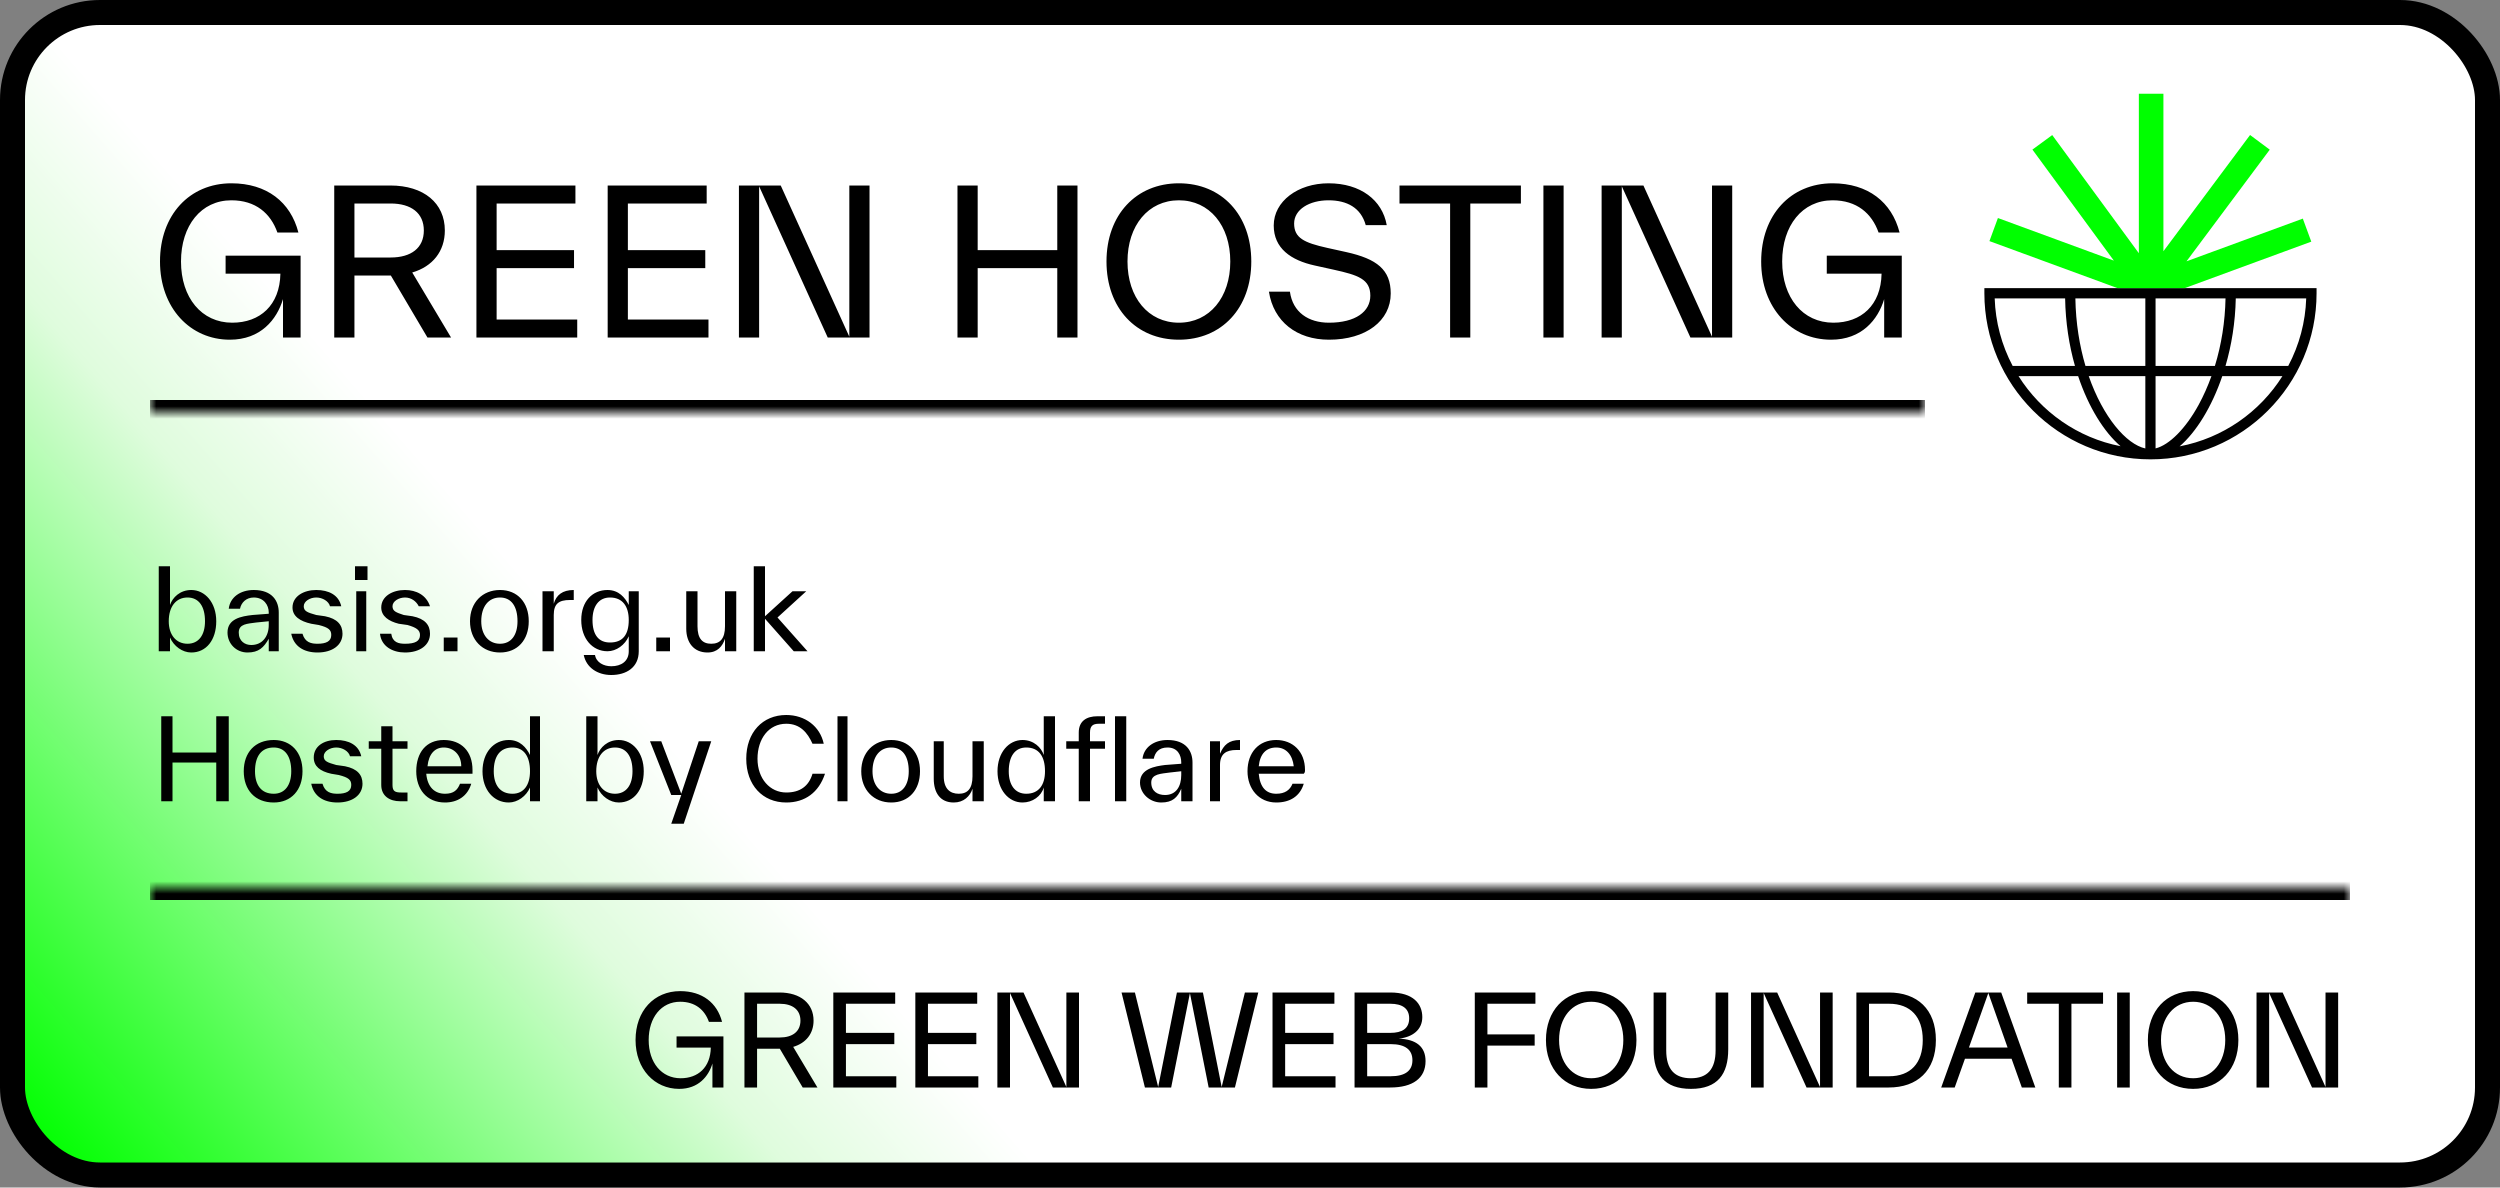 <svg xmlns="http://www.w3.org/2000/svg" width="200" height="95" viewBox="0 0 200 95" fill="none"><rect x="0" y="0" width="200" height="95" fill="#808080" stroke="none"/><rect x="1" y="1" width="198" height="93" rx="7" fill="url(#paint0_linear_1_62)"></rect><rect x="1" y="1" width="198" height="93" rx="7" stroke="black" stroke-width="2"></rect><mask id="path-2-inside-1_1_62" fill="white"><path d="M12 6H154V33H12V6Z"></path></mask><path d="M154 32H12V34H154V32Z" fill="black" mask="url(#path-2-inside-1_1_62)"></path><path d="M18.048 21.896V20.456H24.048V27H22.64V23.928C22.144 25.576 20.848 27.176 18.384 27.176C15.232 27.176 12.8 24.648 12.8 20.92C12.8 17.192 15.168 14.664 18.512 14.664C21.344 14.664 23.248 16.168 23.872 18.6H22.192C21.648 17.064 20.448 16.024 18.512 16.024C16.096 16.024 14.48 18.04 14.48 20.92C14.48 23.816 16.128 25.816 18.576 25.816C20.8 25.816 22.384 24.424 22.432 21.896H18.048ZM32.979 21.8L36.083 27H34.195L31.267 22.04H31.219H28.355V27H26.739V14.84H31.219C33.907 14.84 35.587 16.248 35.587 18.44C35.587 20.104 34.611 21.32 32.979 21.8ZM31.251 16.28H28.355V20.6H31.251C32.899 20.6 33.907 19.832 33.907 18.44C33.907 17.048 32.899 16.28 31.251 16.28ZM39.73 21.448V25.56H46.178V27H38.114V14.84H46.034V16.28H39.73V20.008H45.922V21.448H39.73ZM50.23 21.448V25.56H56.678V27H48.614V14.84H56.534V16.28H50.23V20.008H56.422V21.448H50.23ZM67.946 26.936V14.84H69.562V27H66.218L60.73 14.904V27H59.114V14.84H62.458L67.946 26.936ZM84.582 20.008V14.84H86.198V27H84.582V21.448H78.214V27H76.598V14.84H78.214V20.008H84.582ZM94.311 27.176C90.887 27.176 88.519 24.648 88.519 20.92C88.519 17.192 90.887 14.664 94.311 14.664C97.735 14.664 100.103 17.192 100.103 20.92C100.103 24.648 97.735 27.176 94.311 27.176ZM94.311 25.816C96.759 25.816 98.423 23.8 98.423 20.92C98.423 18.04 96.759 16.024 94.311 16.024C91.863 16.024 90.199 18.04 90.199 20.92C90.199 23.8 91.863 25.816 94.311 25.816ZM106.314 27.176C103.738 27.176 101.882 25.72 101.514 23.336H103.194C103.418 24.984 104.682 25.816 106.314 25.816C108.458 25.816 109.626 24.92 109.626 23.656C109.626 22.328 108.65 22.008 106.698 21.576L105.178 21.24C103.274 20.824 101.898 19.864 101.898 18.04C101.898 16.104 103.834 14.664 106.282 14.664C108.842 14.664 110.586 16.008 110.938 18.008H109.258C108.874 16.616 107.754 16.024 106.282 16.024C104.746 16.024 103.53 16.76 103.53 17.88C103.53 19.032 104.314 19.416 106.186 19.832L107.706 20.168C110.154 20.712 111.258 21.576 111.258 23.48C111.258 25.656 109.29 27.176 106.314 27.176ZM111.96 14.84H121.672V16.28H117.624V27H116.008V16.28H111.96V14.84ZM125.089 27H123.473V14.84H125.089V27ZM136.961 26.936V14.84H138.577V27H135.233L129.745 14.904V27H128.129V14.84H131.473L136.961 26.936ZM146.142 21.896V20.456H152.142V27H150.734V23.928C150.238 25.576 148.942 27.176 146.478 27.176C143.326 27.176 140.894 24.648 140.894 20.92C140.894 17.192 143.262 14.664 146.606 14.664C149.438 14.664 151.342 16.168 151.966 18.6H150.286C149.742 17.064 148.542 16.024 146.606 16.024C144.19 16.024 142.574 18.04 142.574 20.92C142.574 23.816 144.222 25.816 146.67 25.816C148.894 25.816 150.478 24.424 150.526 21.896H146.142Z" fill="black"></path><path d="M159.208 23.285V23.683C159.208 30.788 164.988 36.565 172.09 36.565C179.193 36.565 184.973 30.785 184.973 23.683V23.285H159.208Z" fill="white"></path><path d="M158.75 23.05V23.46C158.75 30.788 164.71 36.748 172.037 36.748C179.365 36.748 185.325 30.788 185.325 23.46V23.05H158.75ZM171.627 30.093V35.877C170.1 35.538 168.247 33.377 167.1 30.093H171.627ZM166.837 29.273C166.365 27.675 166.062 25.852 166.03 23.87H171.627V29.273H166.837ZM172.445 35.873V30.093H176.915C176.625 30.895 176.285 31.663 175.895 32.38C174.852 34.292 173.542 35.6 172.445 35.873ZM172.445 29.273V23.87H178.042C178.007 25.73 177.715 27.57 177.192 29.273H172.445ZM165.21 23.87C165.242 25.805 165.53 27.635 165.997 29.273H161.012C160.128 27.605 159.637 25.757 159.575 23.87H165.212H165.21ZM161.485 30.093H166.252C167.085 32.585 168.325 34.565 169.647 35.697C166.217 35.03 163.287 32.953 161.485 30.093ZM174.37 35.708C175.69 34.57 176.935 32.572 177.782 30.093H182.592C180.78 32.968 177.825 35.05 174.372 35.708H174.37ZM183.062 29.273H178.04C178.525 27.62 178.825 25.785 178.862 23.87H184.497C184.437 25.757 183.945 27.605 183.06 29.273H183.062Z" fill="black"></path><path d="M174.778 23.05L184.903 19.332L184.225 17.488L174.92 20.905L181.58 11.973L180.005 10.8L173.073 20.098V7.5H171.108V20.258L164.178 10.805L162.593 11.967L169.108 20.85L159.833 17.442L159.155 19.288L169.4 23.05H174.778Z" fill="#00FF00"></path><path fill="black" d="M15.3 47.2C14.4 47.2 13.8 47.8 13.6 48.4L13.6 45.3L12.7 45.3L12.7 52.1L13.6 52.1L13.6 51.0C13.9 51.7 14.6 52.2 15.3 52.2C16.5 52.2 17.3 51.2 17.3 49.7C17.3 48.2 16.4 47.2 15.3 47.2ZM15.0 51.5C14.1 51.5 13.5 50.8 13.5 49.7C13.5 48.5 14.1 47.8 15.0 47.8C15.9 47.8 16.4 48.5 16.4 49.7C16.4 50.8 15.9 51.5 15.0 51.5ZM20.3 47.2C19.2 47.2 18.4 47.8 18.3 48.7L19.2 48.7C19.3 48.2 19.7 47.8 20.3 47.8C21.1 47.8 21.5 48.4 21.5 49.0L21.5 49.0L21.5 49.1L20.2 49.2C19.3 49.3 18.2 49.5 18.2 50.6C18.2 51.5 18.9 52.2 19.8 52.2C20.7 52.2 21.1 51.8 21.5 51.1L21.5 52.1L22.3 52.1L22.3 49.0L22.3 49.0C22.3 48.1 21.8 47.2 20.3 47.2ZM20.1 51.6C19.6 51.6 19.1 51.3 19.1 50.6C19.1 49.9 19.8 49.9 20.5 49.8L21.5 49.7L21.5 50.0C21.5 50.9 21.0 51.6 20.1 51.6ZM25.4 52.2C26.6 52.2 27.4 51.6 27.4 50.7C27.4 50.0 27.0 49.5 26.0 49.3L25.3 49.2C24.6 49.0 24.3 48.9 24.3 48.5C24.3 48.1 24.8 47.8 25.3 47.8C25.8 47.8 26.3 48.1 26.4 48.5L27.3 48.5C27.1 47.6 26.3 47.2 25.3 47.2C24.3 47.2 23.4 47.7 23.4 48.6C23.4 49.3 24.0 49.7 24.9 49.9L25.5 50.0C26.3 50.2 26.5 50.4 26.5 50.8C26.5 51.3 26.1 51.5 25.4 51.5C24.9 51.5 24.4 51.4 24.2 50.7L23.3 50.7C23.5 51.7 24.3 52.2 25.4 52.2ZM29.4 46.4L29.4 45.3L28.4 45.3L28.4 46.4ZM29.3 52.1L29.3 47.3L28.5 47.3L28.5 52.1ZM32.4 52.2C33.6 52.2 34.4 51.6 34.4 50.7C34.4 50.0 34.0 49.5 33.0 49.3L32.3 49.2C31.7 49.0 31.4 48.9 31.4 48.5C31.4 48.1 31.9 47.8 32.4 47.8C32.9 47.8 33.3 48.1 33.5 48.5L34.4 48.5C34.1 47.6 33.3 47.2 32.4 47.2C31.4 47.2 30.5 47.7 30.5 48.6C30.5 49.3 31.1 49.7 31.9 49.9L32.6 50.0C33.3 50.2 33.6 50.4 33.6 50.8C33.6 51.3 33.2 51.5 32.4 51.5C31.9 51.5 31.4 51.4 31.3 50.7L30.4 50.7C30.5 51.7 31.4 52.2 32.4 52.2ZM36.6 52.1L36.6 51.0L35.5 51.0L35.5 52.1ZM40.0 52.2C41.4 52.2 42.3 51.2 42.3 49.7C42.3 48.2 41.4 47.2 40.0 47.2C38.6 47.2 37.6 48.2 37.6 49.7C37.6 51.2 38.6 52.2 40.0 52.2ZM40.0 51.5C39.1 51.5 38.5 50.8 38.5 49.7C38.5 48.5 39.1 47.8 40.0 47.8C40.9 47.8 41.4 48.5 41.4 49.7C41.4 50.8 40.9 51.5 40.0 51.5ZM44.3 47.3L43.4 47.3L43.4 52.1L44.3 52.1L44.3 49.2C44.3 48.3 44.7 48.0 45.6 48.0L45.9 48.0L45.9 47.2C45.0 47.2 44.5 47.6 44.3 48.3ZM50.3 48.4C50.0 47.8 49.5 47.2 48.6 47.2C47.4 47.2 46.5 48.1 46.5 49.6C46.5 51.1 47.4 52.1 48.6 52.1C49.3 52.1 50.0 51.6 50.3 50.9L50.3 52.1C50.3 52.9 49.7 53.3 48.9 53.3C48.3 53.3 47.7 53.0 47.6 52.4L46.7 52.4C46.9 53.4 47.8 54.0 48.9 54.0C50.1 54.0 51.1 53.4 51.1 52.1L51.1 47.3L50.3 47.3ZM48.8 51.4C47.9 51.4 47.4 50.8 47.4 49.6C47.4 48.5 47.9 47.8 48.8 47.8C49.8 47.8 50.3 48.5 50.3 49.6C50.3 50.8 49.8 51.4 48.8 51.4ZM53.6 52.1L53.6 51.0L52.5 51.0L52.5 52.1ZM58.0 50.1C58.0 51.1 57.6 51.5 56.9 51.5C56.2 51.5 55.8 51.1 55.8 50.1L55.8 50.1L55.8 47.3L54.9 47.3L54.9 50.3L54.9 50.3C54.9 51.4 55.5 52.2 56.6 52.2C57.4 52.2 57.8 51.7 58.0 51.1L58.0 52.1L58.9 52.1L58.9 47.3L58.0 47.3ZM62.2 49.4L64.5 47.3L63.4 47.3L61.2 49.3L61.2 45.3L60.3 45.3L60.3 52.1L61.2 52.1L61.2 49.5L63.5 52.1L64.6 52.1Z "></path><path fill="black" d="M17.3 60.2L13.8 60.2L13.8 57.3L12.9 57.3L12.9 64.1L13.8 64.1L13.8 61.0L17.3 61.0L17.3 64.1L18.3 64.1L18.3 57.3L17.3 57.3ZM21.9 64.2C23.3 64.2 24.2 63.2 24.2 61.7C24.2 60.2 23.3 59.2 21.9 59.2C20.4 59.2 19.5 60.2 19.5 61.7C19.5 63.2 20.4 64.2 21.9 64.2ZM21.9 63.5C20.9 63.5 20.4 62.8 20.4 61.7C20.4 60.5 20.9 59.8 21.9 59.8C22.8 59.8 23.3 60.5 23.3 61.7C23.3 62.8 22.8 63.5 21.9 63.5ZM27.0 64.2C28.2 64.2 29.0 63.6 29.0 62.7C29.0 62.0 28.6 61.5 27.6 61.3L26.9 61.2C26.2 61.0 25.9 60.9 25.9 60.5C25.9 60.1 26.4 59.8 26.9 59.8C27.4 59.8 27.9 60.1 28.0 60.5L28.9 60.5C28.7 59.6 27.9 59.2 26.9 59.2C25.9 59.2 25.1 59.7 25.1 60.6C25.1 61.3 25.6 61.7 26.5 61.9L27.1 62.0C27.9 62.2 28.1 62.4 28.1 62.8C28.1 63.3 27.7 63.5 27.0 63.5C26.5 63.5 26.0 63.4 25.8 62.7L24.9 62.7C25.1 63.7 25.9 64.2 27.0 64.2ZM32.1 63.4C31.6 63.4 31.4 63.3 31.4 62.8L31.4 62.8L31.4 59.9L32.6 59.9L32.6 59.3L31.4 59.3L31.4 58.1L30.5 58.1L30.5 59.3L29.5 59.3L29.5 59.9L30.5 59.9L30.5 62.8L30.5 62.8C30.5 63.7 31.2 64.1 32.0 64.1L32.6 64.1L32.6 63.4ZM37.8 61.6C37.8 60.1 36.9 59.2 35.5 59.2C34.1 59.2 33.3 60.2 33.3 61.7C33.3 63.1 34.1 64.2 35.6 64.2C36.6 64.2 37.4 63.7 37.7 62.7L36.8 62.7C36.6 63.2 36.3 63.5 35.6 63.5C34.8 63.5 34.2 63.0 34.1 61.9L37.8 61.9C37.8 61.8 37.8 61.7 37.8 61.6ZM35.5 59.8C36.3 59.8 36.9 60.4 36.9 61.3L34.2 61.3C34.3 60.3 34.8 59.8 35.5 59.8ZM42.4 60.4C42.1 59.8 41.6 59.2 40.7 59.2C39.5 59.2 38.6 60.2 38.6 61.7C38.6 63.2 39.5 64.2 40.7 64.2C41.4 64.2 42.1 63.7 42.4 63.0L42.4 64.1L43.2 64.1L43.2 57.3L42.4 57.3ZM41.0 63.5C40.0 63.5 39.5 62.8 39.5 61.7C39.5 60.5 40.0 59.8 41.0 59.8C41.9 59.8 42.4 60.5 42.4 61.7C42.4 62.8 41.9 63.5 41.0 63.5Z M49.5 59.2C48.6 59.2 48.0 59.8 47.8 60.4L47.8 57.3L46.9 57.3L46.9 64.1L47.8 64.1L47.8 63.0C48.1 63.7 48.8 64.2 49.5 64.2C50.7 64.2 51.5 63.2 51.5 61.7C51.5 60.2 50.6 59.2 49.5 59.2ZM49.2 63.5C48.3 63.5 47.7 62.8 47.7 61.7C47.7 60.5 48.3 59.8 49.2 59.8C50.1 59.8 50.6 60.5 50.6 61.7C50.6 62.8 50.1 63.5 49.2 63.5ZM54.5 63.5L52.9 59.3L52.0 59.3L53.7 63.6L54.5 63.6L53.7 65.9L54.7 65.9L56.9 59.3L55.9 59.3Z M62.9 64.2C64.4 64.2 65.5 63.4 66.0 61.9L65.0 61.9C64.7 62.9 64.0 63.4 62.9 63.4C61.6 63.4 60.6 62.3 60.6 60.7C60.6 59.1 61.5 57.9 62.9 57.9C64.0 57.9 64.6 58.6 65.0 59.5L65.9 59.5C65.6 58.1 64.4 57.2 62.9 57.2C61.0 57.2 59.7 58.6 59.7 60.7C59.7 62.8 61.0 64.2 62.9 64.2ZM67.8 64.1L67.8 57.3L67.0 57.3L67.0 64.1ZM71.3 64.2C72.7 64.2 73.6 63.2 73.6 61.7C73.6 60.2 72.7 59.2 71.3 59.2C69.9 59.2 68.9 60.2 68.9 61.7C68.9 63.2 69.9 64.2 71.3 64.2ZM71.3 63.5C70.4 63.5 69.8 62.8 69.8 61.7C69.8 60.5 70.4 59.8 71.3 59.8C72.2 59.8 72.7 60.5 72.7 61.7C72.7 62.8 72.2 63.5 71.3 63.5ZM77.8 62.1C77.8 63.1 77.4 63.5 76.7 63.5C76.0 63.5 75.5 63.1 75.5 62.1L75.5 62.1L75.5 59.3L74.7 59.3L74.7 62.3L74.7 62.3C74.7 63.4 75.2 64.2 76.3 64.2C77.1 64.2 77.6 63.7 77.8 63.1L77.8 64.1L78.7 64.1L78.7 59.3L77.8 59.3ZM83.5 60.4C83.3 59.8 82.7 59.2 81.8 59.2C80.7 59.2 79.8 60.2 79.8 61.7C79.8 63.2 80.7 64.2 81.8 64.2C82.6 64.2 83.3 63.7 83.5 63.0L83.5 64.1L84.4 64.1L84.4 57.3L83.5 57.3ZM82.1 63.5C81.2 63.5 80.7 62.8 80.7 61.7C80.7 60.5 81.2 59.8 82.1 59.8C83.1 59.8 83.6 60.5 83.6 61.7C83.6 62.8 83.1 63.5 82.1 63.5ZM88.4 57.9L88.4 57.3L87.8 57.3C86.9 57.3 86.3 57.7 86.3 58.6L86.3 59.3L85.3 59.3L85.3 59.9L86.3 59.9L86.3 64.1L87.2 64.1L87.2 59.9L88.4 59.9L88.4 59.3L87.2 59.3L87.2 58.6C87.2 58.1 87.4 57.9 87.9 57.9ZM90.1 64.1L90.1 57.3L89.2 57.3L89.2 64.1ZM93.4 59.2C92.3 59.2 91.5 59.8 91.4 60.7L92.3 60.7C92.4 60.2 92.7 59.8 93.4 59.8C94.2 59.8 94.5 60.4 94.5 61.0L94.5 61.0L94.5 61.1L93.2 61.2C92.4 61.3 91.2 61.5 91.2 62.6C91.2 63.5 92.0 64.2 92.9 64.2C93.8 64.2 94.2 63.8 94.5 63.1L94.5 64.1L95.4 64.1L95.4 61.0L95.4 61.0C95.4 60.1 94.9 59.2 93.4 59.2ZM93.2 63.6C92.6 63.6 92.1 63.3 92.1 62.6C92.1 61.9 92.9 61.9 93.6 61.8L94.5 61.7L94.5 62.0C94.5 62.9 94.1 63.6 93.2 63.6ZM97.6 59.3L96.8 59.3L96.8 64.1L97.6 64.1L97.6 61.2C97.6 60.3 98.1 60.0 98.9 60.0L99.2 60.0L99.2 59.2C98.3 59.2 97.9 59.6 97.6 60.3ZM104.4 61.6C104.4 60.1 103.4 59.2 102.1 59.2C100.7 59.2 99.8 60.2 99.8 61.7C99.8 63.1 100.7 64.2 102.1 64.2C103.2 64.2 104.0 63.7 104.3 62.7L103.4 62.7C103.2 63.2 102.8 63.5 102.1 63.5C101.3 63.5 100.8 63.0 100.7 61.9L104.3 61.9C104.4 61.8 104.4 61.7 104.4 61.6ZM102.1 59.8C102.9 59.8 103.4 60.4 103.5 61.3L100.7 61.3C100.8 60.3 101.3 59.8 102.1 59.8Z "></path><mask id="path-10-inside-2_1_62" fill="white"><path d="M12 71H188V91H12V71Z"></path></mask><path d="M12 72H188V70H12V72Z" fill="black" mask="url(#path-10-inside-2_1_62)"></path><path d="M54.124 83.81V82.91H57.874V87H56.994V85.08C56.684 86.11 55.874 87.11 54.334 87.11C52.364 87.11 50.844 85.53 50.844 83.2C50.844 80.87 52.324 79.29 54.414 79.29C56.184 79.29 57.374 80.23 57.764 81.75H56.714C56.374 80.79 55.624 80.14 54.414 80.14C52.904 80.14 51.894 81.4 51.894 83.2C51.894 85.01 52.924 86.26 54.454 86.26C55.844 86.26 56.834 85.39 56.864 83.81H54.124ZM63.456 83.75L65.395 87H64.216L62.386 83.9H62.355H60.566V87H59.556V79.4H62.355C64.035 79.4 65.085 80.28 65.085 81.65C65.085 82.69 64.475 83.45 63.456 83.75ZM62.376 80.3H60.566V83H62.376C63.406 83 64.035 82.52 64.035 81.65C64.035 80.78 63.406 80.3 62.376 80.3ZM67.675 83.53V86.1H71.705V87H66.665V79.4H71.615V80.3H67.675V82.63H71.545V83.53H67.675ZM74.237 83.53V86.1H78.267V87H73.227V79.4H78.177V80.3H74.237V82.63H78.107V83.53H74.237ZM85.31 86.96V79.4H86.32V87H84.23L80.8 79.44V87H79.79V79.4H81.88L85.31 86.96ZM97.733 86.96L99.593 79.4H100.663L98.793 87H96.693L95.193 79.45L93.693 87H91.593L89.723 79.4H90.793L92.653 86.96L94.153 79.4H96.233L97.733 86.96ZM102.812 83.53V86.1H106.842V87H101.802V79.4H106.752V80.3H102.812V82.63H106.682V83.53H102.812ZM111.894 83.09C113.304 83.14 114.044 83.74 114.044 84.89C114.044 86.26 113.014 87 111.224 87H108.364V79.4H111.224C113.074 79.4 113.784 80.32 113.784 81.37C113.784 82.37 113.014 82.98 111.894 83.09ZM112.734 81.47C112.734 80.67 112.174 80.3 111.224 80.3H109.374V82.63H111.224C112.174 82.63 112.734 82.28 112.734 81.47ZM109.374 86.1H111.254C112.424 86.1 112.994 85.65 112.994 84.82C112.994 83.98 112.424 83.53 111.254 83.53H109.374V86.1ZM122.833 79.4V80.3H118.993V82.75H122.773V83.65H118.993V87H117.983V79.4H122.833ZM127.296 87.11C125.156 87.11 123.676 85.53 123.676 83.2C123.676 80.87 125.156 79.29 127.296 79.29C129.436 79.29 130.916 80.87 130.916 83.2C130.916 85.53 129.436 87.11 127.296 87.11ZM127.296 86.26C128.826 86.26 129.866 85 129.866 83.2C129.866 81.4 128.826 80.14 127.296 80.14C125.766 80.14 124.726 81.4 124.726 83.2C124.726 85 125.766 86.26 127.296 86.26ZM135.278 87.11C133.148 87.11 132.288 85.94 132.288 83.97V83.95V79.4H133.298V84.01V84.03C133.298 85.55 133.968 86.26 135.278 86.26C136.588 86.26 137.248 85.54 137.248 84.01V79.4H138.258V83.95C138.258 85.93 137.408 87.11 135.278 87.11ZM145.603 86.96V79.4H146.613V87H144.523L141.093 79.44V87H140.083V79.4H142.173L145.603 86.96ZM148.511 79.4H151.101C153.371 79.4 154.871 80.73 154.871 83.2C154.871 85.67 153.371 87 151.101 87H148.511V79.4ZM149.521 86.1H151.131C152.831 86.1 153.821 85.07 153.821 83.2C153.821 81.34 152.831 80.3 151.131 80.3H149.521V86.1ZM162.826 87H161.746L160.926 84.7H157.196L156.376 87H155.296L158.026 79.4H160.096L162.826 87ZM159.066 79.44L157.516 83.8H160.606L159.066 79.44ZM162.174 79.4H168.244V80.3H165.714V87H164.704V80.3H162.174V79.4ZM170.38 87H169.37V79.4H170.38V87ZM175.45 87.11C173.31 87.11 171.83 85.53 171.83 83.2C171.83 80.87 173.31 79.29 175.45 79.29C177.59 79.29 179.07 80.87 179.07 83.2C179.07 85.53 177.59 87.11 175.45 87.11ZM175.45 86.26C176.98 86.26 178.02 85 178.02 83.2C178.02 81.4 176.98 80.14 175.45 80.14C173.92 80.14 172.88 81.4 172.88 83.2C172.88 85 173.92 86.26 175.45 86.26ZM186.042 86.96V79.4H187.052V87H184.962L181.532 79.44V87H180.522V79.4H182.612L186.042 86.96Z" fill="black"></path><defs><linearGradient id="paint0_linear_1_62" x1="3.5" y1="90.5" x2="74" y2="29" gradientUnits="userSpaceOnUse"><stop stop-color="#06FF06"></stop><stop offset="0.459" stop-color="#DFFCDD"></stop><stop offset="0.621" stop-color="white"></stop></linearGradient></defs></svg>